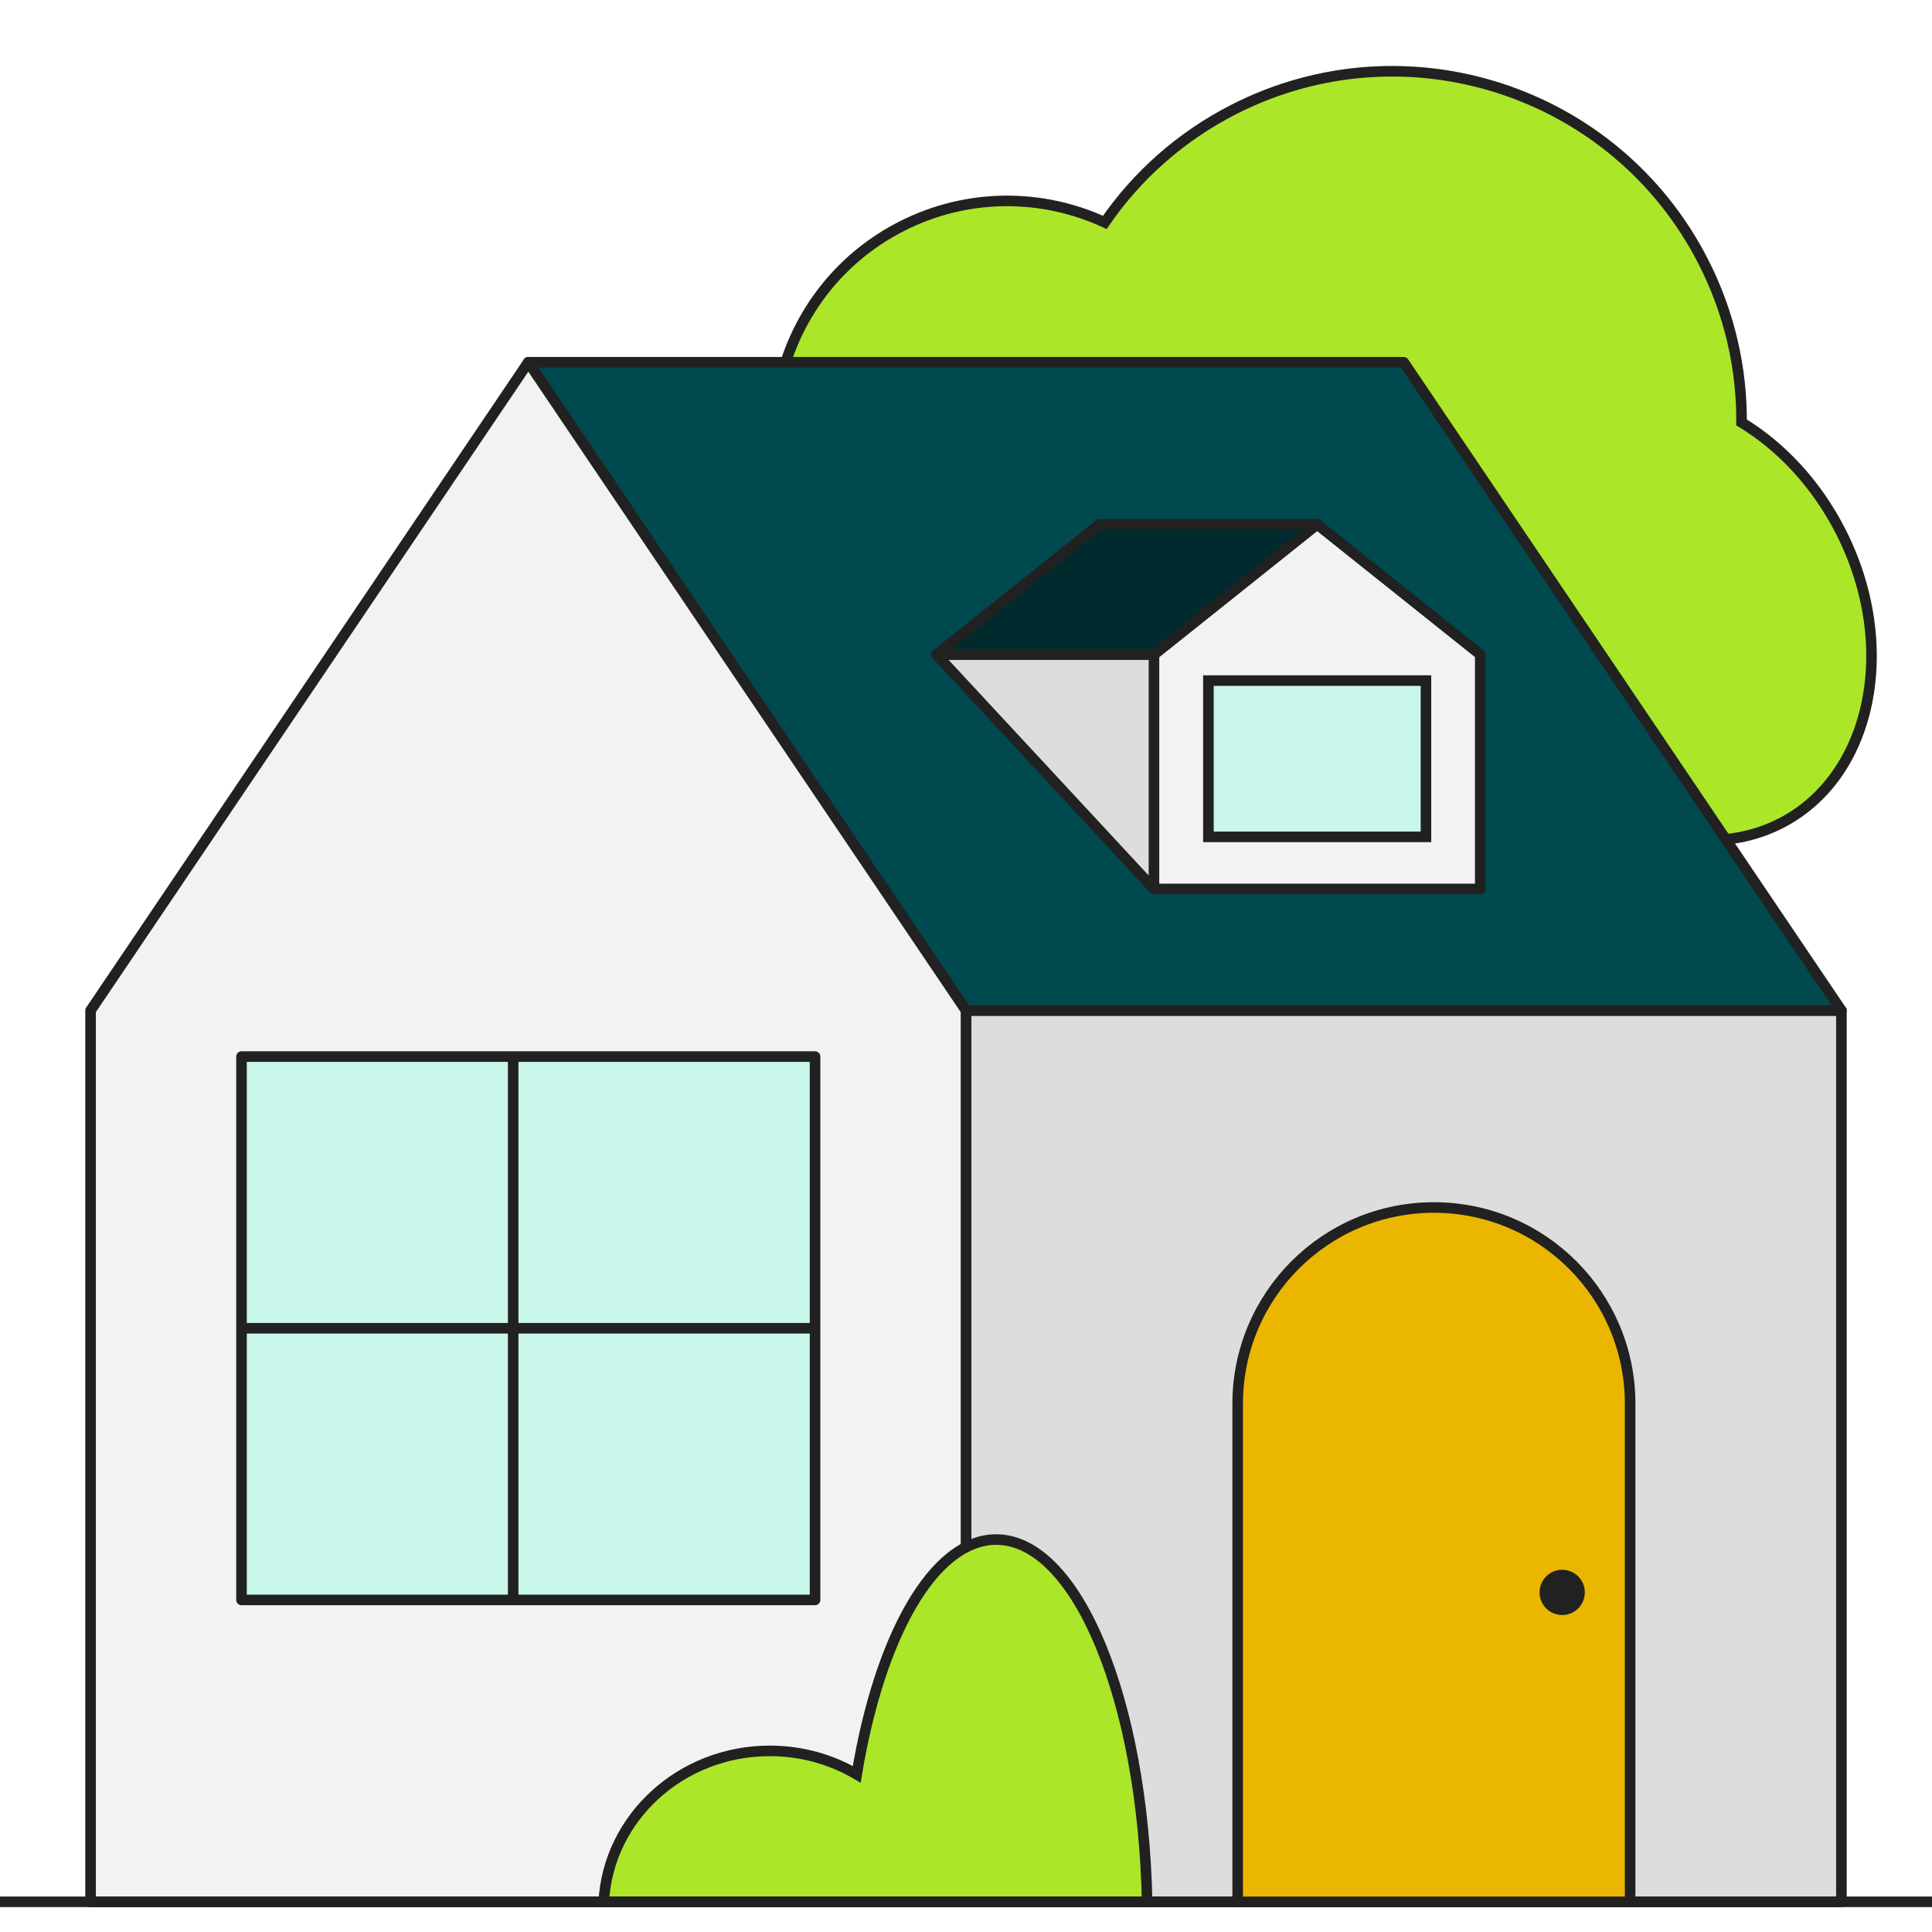 <svg width="100" height="100" viewBox="0 0 100 100" fill="none" xmlns="http://www.w3.org/2000/svg">
<rect width="100" height="100" fill="white"/>
<path fill-rule="evenodd" clip-rule="evenodd" d="M79.351 38.299C71.756 41.651 62.954 39.348 57.925 33.01C57.817 33.069 57.709 33.126 57.6 33.181C51.671 36.201 44.418 33.843 41.398 27.914C38.379 21.986 40.737 14.733 46.666 11.713C50.087 9.971 53.949 10.019 57.185 11.511C58.835 9.11 61.091 7.075 63.869 5.66C72.762 1.131 83.642 4.668 88.171 13.561C89.528 16.225 90.161 19.068 90.142 21.865C92.19 23.107 94.017 25.043 95.276 27.515C98.296 33.443 96.899 40.207 92.156 42.623C87.995 44.742 82.64 42.809 79.351 38.299Z" fill="#ABE629"/>
<path d="M57.925 33.01L58.139 32.84L57.995 32.659L57.793 32.77L57.925 33.01ZM79.351 38.299L79.572 38.138L79.442 37.96L79.24 38.049L79.351 38.299ZM57.185 11.511L57.07 11.76L57.28 11.856L57.41 11.666L57.185 11.511ZM90.142 21.865L89.869 21.863L89.868 22.018L90.001 22.098L90.142 21.865ZM57.71 33.18C62.816 39.614 71.751 41.952 79.461 38.549L79.24 38.049C71.761 41.35 63.092 39.082 58.139 32.84L57.71 33.18ZM57.724 33.425C57.836 33.368 57.946 33.31 58.056 33.25L57.793 32.77C57.688 32.827 57.583 32.883 57.475 32.938L57.724 33.425ZM41.155 28.038C44.243 34.101 51.661 36.513 57.724 33.425L57.475 32.938C51.682 35.889 44.593 33.584 41.642 27.79L41.155 28.038ZM46.541 11.47C40.479 14.557 38.067 21.976 41.155 28.038L41.642 27.79C38.691 21.997 40.996 14.908 46.79 11.957L46.541 11.47ZM57.299 11.263C53.991 9.737 50.041 9.688 46.541 11.47L46.79 11.957C50.133 10.254 53.908 10.301 57.07 11.76L57.299 11.263ZM63.745 5.416C60.925 6.853 58.635 8.919 56.959 11.357L57.41 11.666C59.035 9.302 61.257 7.298 63.993 5.904L63.745 5.416ZM88.415 13.437C83.817 4.41 72.772 0.819 63.745 5.416L63.993 5.904C72.751 1.443 83.467 4.927 87.927 13.685L88.415 13.437ZM90.416 21.866C90.434 19.027 89.792 16.141 88.415 13.437L87.927 13.685C89.264 16.309 89.887 19.109 89.869 21.863L90.416 21.866ZM90.001 22.098C92.002 23.313 93.796 25.211 95.033 27.639L95.52 27.391C94.239 24.876 92.377 22.901 90.284 21.631L90.001 22.098ZM95.033 27.639C98.011 33.486 96.592 40.056 92.032 42.379L92.28 42.866C97.205 40.358 98.581 33.4 95.52 27.391L95.033 27.639ZM92.032 42.379C88.029 44.418 82.811 42.58 79.572 38.138L79.13 38.46C82.47 43.039 87.96 45.067 92.28 42.866L92.032 42.379Z" fill="#212121"/>
<path d="M95.312 52.303H50V98.438H95.312V52.303Z" fill="#DDDDDD" stroke="#212121" stroke-width="0.547" stroke-miterlimit="10" stroke-linejoin="round"/>
<path d="M95.311 52.303H49.999L27.344 18.75H72.656L95.311 52.303Z" fill="#00494F" stroke="#212121" stroke-width="0.547" stroke-miterlimit="10" stroke-linejoin="round"/>
<path d="M50 98.438H4.688V52.303L27.345 18.75L50 52.303V98.438Z" fill="#F2F2F2" stroke="#212121" stroke-width="0.547" stroke-miterlimit="10" stroke-linejoin="round"/>
<path d="M42.188 54.688H12.5V82.812H42.188V54.688Z" fill="#C8F6EB" stroke="#212121" stroke-width="0.547" stroke-miterlimit="10" stroke-linejoin="round"/>
<path d="M12.5 68.75H42.188" stroke="#212121" stroke-width="0.547" stroke-linejoin="round"/>
<path d="M26.562 54.688V82.812" stroke="#212121" stroke-width="0.547" stroke-linejoin="round"/>
<path d="M59.727 33.879L68.172 27.138L76.617 33.879V46.012H59.727V33.879Z" fill="#F2F2F2" stroke="#212121" stroke-width="0.547" stroke-linejoin="round"/>
<path d="M48.469 33.879H59.729V46.012L48.469 33.879Z" fill="#DDDDDD" stroke="#212121" stroke-width="0.547" stroke-linejoin="round"/>
<rect x="62.547" y="35.227" width="11.26" height="8.089" fill="#C8F6EB" stroke="#212121" stroke-width="0.547"/>
<path d="M56.914 27.138H68.174L59.729 33.879H48.469L56.914 27.138Z" fill="#002A2D" stroke="#212121" stroke-width="0.547" stroke-linejoin="round"/>
<path fill-rule="evenodd" clip-rule="evenodd" d="M48.438 98.438H59.375C59.161 87.991 55.745 79.688 51.562 79.688C48.312 79.688 45.525 84.702 44.343 91.841C43.034 91.07 41.493 90.625 39.844 90.625C35.243 90.625 31.485 94.085 31.25 98.438H43.75H48.438Z" fill="#ABE629"/>
<path d="M59.375 98.438V98.711H59.654L59.648 98.432L59.375 98.438ZM44.343 91.841L44.205 92.076L44.548 92.279L44.613 91.885L44.343 91.841ZM31.25 98.438L30.977 98.423L30.961 98.711H31.25V98.438ZM59.375 98.164H48.438V98.711H59.375V98.164ZM51.562 79.961C52.511 79.961 53.442 80.43 54.321 81.338C55.201 82.247 56.01 83.578 56.704 85.25C58.092 88.592 58.995 93.245 59.102 98.443L59.648 98.432C59.541 93.184 58.629 88.461 57.209 85.04C56.5 83.331 55.658 81.933 54.714 80.958C53.77 79.983 52.705 79.414 51.562 79.414V79.961ZM44.613 91.885C45.2 88.336 46.185 85.333 47.413 83.225C48.65 81.103 50.088 79.961 51.562 79.961V79.414C49.786 79.414 48.206 80.779 46.941 82.95C45.668 85.134 44.667 88.207 44.074 91.796L44.613 91.885ZM39.844 90.898C41.444 90.898 42.937 91.33 44.205 92.076L44.482 91.605C43.132 90.81 41.543 90.352 39.844 90.352V90.898ZM31.523 98.452C31.75 94.254 35.379 90.898 39.844 90.898V90.352C35.107 90.352 31.221 93.916 30.977 98.423L31.523 98.452ZM43.75 98.164H31.25V98.711H43.75V98.164ZM48.438 98.164H43.75V98.711H48.438V98.164Z" fill="#212121"/>
<path d="M0 98.438H100" stroke="#212121" stroke-width="0.547"/>
<path d="M64.062 72.656C64.062 67.047 68.61 62.5 74.219 62.5C79.828 62.5 84.375 67.047 84.375 72.656V98.438H64.062V72.656Z" fill="#EBB600" stroke="#212121" stroke-width="0.547"/>
<circle cx="80.859" cy="82.422" r="1.172" fill="#212121"/>
</svg>
